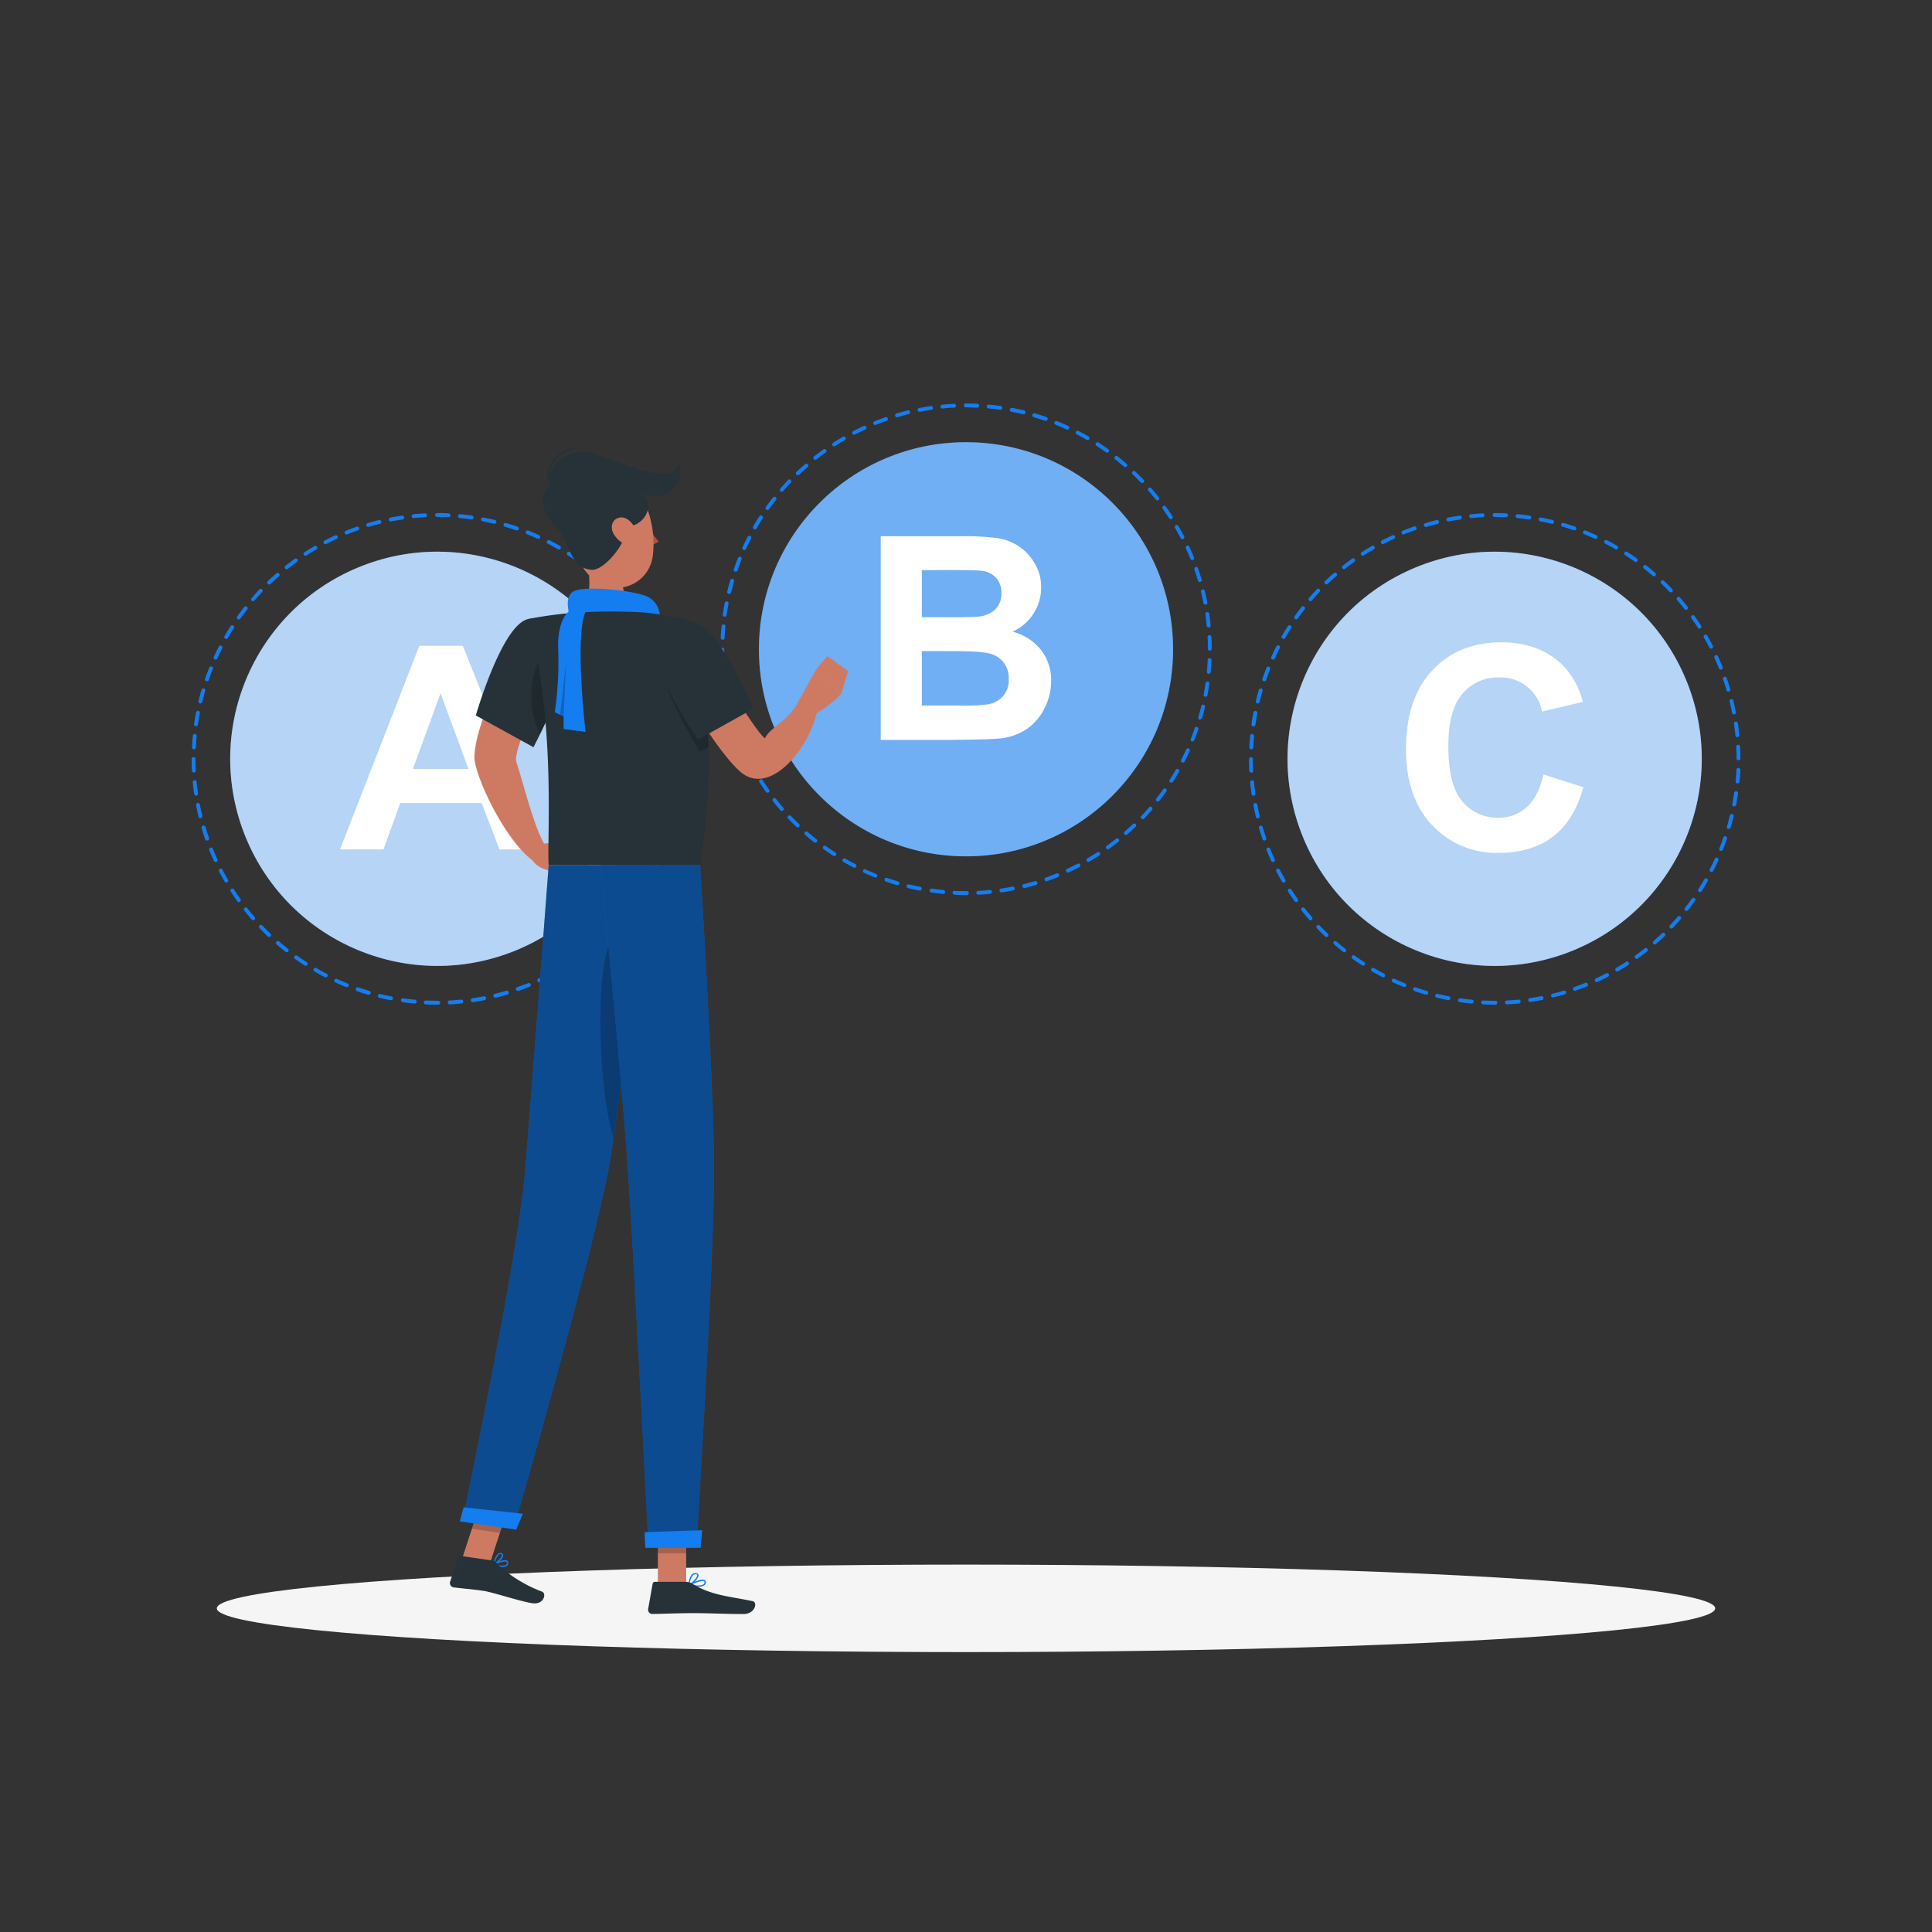 <svg xmlns="http://www.w3.org/2000/svg" viewBox="0 0 500 500"><rect x="0" y="0" width="500" height="500" fill="#333333" stroke="none"/><!--41-Choose--><g id="freepik--Shadow--inject-9--inject-18"><ellipse id="freepik--path--inject-9--inject-18" cx="250" cy="416.24" rx="193.89" ry="11.32" style="fill:#f5f5f5"></ellipse></g><g id="freepik--Options--inject-9--inject-18"><circle cx="113.18" cy="196.37" r="53.59" transform="translate(-66.53 58.26) rotate(-22.5)" style="fill:#147DEF"></circle><circle cx="113.18" cy="196.38" r="53.59" transform="translate(-66.54 58.26) rotate(-22.5)" style="fill:#fafafa;opacity:0.7"></circle><path d="M113.18,260c-1,0-2,0-3-.07a.51.51,0,0,1-.48-.53.5.5,0,0,1,.53-.47c1,0,2,.07,3,.07h.18a.5.5,0,0,1,0,1Zm3.18-.08a.5.5,0,0,1-.49-.48.49.49,0,0,1,.47-.52c1-.05,2-.12,3-.22a.5.5,0,0,1,.1,1c-1,.1-2,.18-3,.23Zm-9.17-.21h0c-1-.09-2-.21-3-.35a.51.51,0,0,1-.42-.57.49.49,0,0,1,.56-.42c1,.14,2,.25,3,.35a.5.5,0,0,1,0,1Zm15.14-.38a.49.49,0,0,1-.49-.42.5.5,0,0,1,.42-.57c1-.14,2-.31,2.94-.5a.5.5,0,0,1,.19,1c-1,.19-2,.36-3,.51Zm-21.08-.46h-.09c-1-.19-2-.41-3-.65a.5.5,0,0,1-.37-.6.51.51,0,0,1,.61-.37q1.44.36,2.91.63a.51.51,0,0,1,.39.59A.49.49,0,0,1,101.25,258.83Zm27-.68a.5.5,0,0,1-.12-1c1-.24,1.93-.5,2.88-.78a.5.5,0,1,1,.28,1c-1,.29-1.94.55-2.92.79Zm-32.8-.74a.34.34,0,0,1-.14,0c-1-.28-1.94-.59-2.89-.92a.5.5,0,1,1,.33-1c.94.33,1.89.63,2.84.91a.5.5,0,0,1,.34.62A.49.49,0,0,1,95.42,257.41Zm38.55-1a.5.5,0,0,1-.47-.34.51.51,0,0,1,.31-.64c.93-.32,1.86-.67,2.78-1a.5.5,0,1,1,.37.92c-.93.38-1.88.74-2.82,1.07A.51.51,0,0,1,134,256.44Zm-44.23-1a.43.43,0,0,1-.19,0c-.93-.37-1.87-.77-2.78-1.19a.51.51,0,0,1-.25-.66.5.5,0,0,1,.67-.25c.89.41,1.82.81,2.74,1.18a.49.49,0,0,1,.27.65A.5.5,0,0,1,89.74,255.44Zm49.78-1.25a.5.5,0,0,1-.21-.95c.9-.42,1.8-.86,2.67-1.31a.49.49,0,0,1,.67.21.5.5,0,0,1-.21.68c-.89.46-1.8.91-2.71,1.33A.52.52,0,0,1,139.52,254.19Zm-55.24-1.25a.46.46,0,0,1-.23-.06c-.9-.46-1.79-.95-2.66-1.46a.5.5,0,1,1,.5-.86c.86.5,1.74,1,2.62,1.43a.51.51,0,0,1,.21.68A.5.5,0,0,1,84.28,252.94Zm60.56-1.51a.5.5,0,0,1-.26-.94c.86-.49,1.71-1,2.54-1.55a.5.5,0,0,1,.69.14.51.51,0,0,1-.15.7c-.84.54-1.71,1.07-2.57,1.58A.59.59,0,0,1,144.84,251.43Zm-65.76-1.51a.45.45,0,0,1-.27-.08c-.85-.54-1.69-1.11-2.51-1.7a.5.5,0,0,1,.59-.81c.8.57,1.63,1.14,2.46,1.67a.51.51,0,0,1,.15.7A.52.52,0,0,1,79.08,249.92Zm70.79-1.75a.52.52,0,0,1-.41-.21.51.51,0,0,1,.11-.7c.81-.57,1.61-1.18,2.38-1.79a.5.5,0,0,1,.7.08.49.49,0,0,1-.08.7c-.79.63-1.6,1.24-2.41,1.82A.46.46,0,0,1,149.87,248.17Zm-75.68-1.74a.54.54,0,0,1-.31-.1c-.78-.63-1.57-1.27-2.33-1.93a.5.5,0,1,1,.66-.76c.74.65,1.52,1.29,2.29,1.9a.5.5,0,0,1-.31.89Zm80.38-2a.5.5,0,0,1-.33-.88c.74-.65,1.48-1.33,2.2-2a.49.49,0,0,1,.7,0,.48.48,0,0,1,0,.7c-.73.7-1.48,1.38-2.23,2A.5.5,0,0,1,154.57,244.45ZM69.66,242.5a.49.49,0,0,1-.34-.14c-.73-.69-1.45-1.41-2.14-2.14a.49.49,0,0,1,0-.7.5.5,0,0,1,.71,0c.68.72,1.39,1.43,2.11,2.11a.5.5,0,0,1-.35.86Zm89.24-2.2a.49.49,0,0,1-.34-.14.5.5,0,0,1,0-.71c.68-.71,1.35-1.46,2-2.2a.5.5,0,1,1,.75.65c-.65.76-1.33,1.51-2,2.24A.52.52,0,0,1,158.9,240.3Zm-93.38-2.14a.52.52,0,0,1-.38-.17c-.65-.76-1.3-1.55-1.92-2.33a.51.51,0,0,1,.08-.71.5.5,0,0,1,.7.09c.61.77,1.25,1.54,1.9,2.29a.51.51,0,0,1-.05.71A.52.52,0,0,1,65.52,238.16Zm97.3-2.4a.5.5,0,0,1-.3-.11.5.5,0,0,1-.09-.7c.61-.78,1.21-1.58,1.79-2.39a.5.5,0,1,1,.81.58c-.58.82-1.19,1.63-1.81,2.42A.51.51,0,0,1,162.82,235.76Zm-101-2.31a.49.49,0,0,1-.41-.21c-.58-.82-1.15-1.66-1.69-2.5a.5.5,0,1,1,.84-.54c.53.83,1.09,1.65,1.67,2.46a.5.5,0,0,1-.12.7A.52.52,0,0,1,61.81,233.45Zm104.49-2.59a.47.47,0,0,1-.27-.08.5.5,0,0,1-.15-.69c.54-.83,1.06-1.69,1.55-2.54a.52.52,0,0,1,.69-.19.51.51,0,0,1,.18.69c-.5.87-1,1.74-1.57,2.58A.51.51,0,0,1,166.3,230.86ZM58.56,228.41a.5.5,0,0,1-.43-.25c-.5-.87-1-1.76-1.45-2.65a.5.5,0,0,1,.21-.67.51.51,0,0,1,.68.21c.45.88.93,1.76,1.42,2.61a.49.49,0,0,1-.18.68A.45.45,0,0,1,58.56,228.41Zm110.75-2.75a.46.46,0,0,1-.23-.06.49.49,0,0,1-.22-.67c.45-.88.89-1.78,1.3-2.68a.51.51,0,0,1,.66-.25.49.49,0,0,1,.25.66c-.41.92-.86,1.83-1.32,2.73A.5.5,0,0,1,169.31,225.66Zm-113.5-2.57a.52.52,0,0,1-.46-.29c-.41-.91-.82-1.84-1.19-2.77a.5.5,0,1,1,.93-.37c.37.91.76,1.83,1.17,2.72a.5.5,0,0,1-.24.67A.52.52,0,0,1,55.81,223.09Zm116-2.9a.63.63,0,0,1-.19,0,.51.51,0,0,1-.28-.65c.37-.92.72-1.86,1-2.8a.51.51,0,0,1,.64-.31.5.5,0,0,1,.31.63c-.33,1-.68,1.91-1.06,2.85A.5.5,0,0,1,171.8,220.19ZM53.57,217.53a.51.51,0,0,1-.47-.33c-.33-.95-.64-1.92-.92-2.88a.5.5,0,0,1,1-.29c.28.95.59,1.9.91,2.84a.48.48,0,0,1-.3.63A.51.51,0,0,1,53.57,217.53Zm120.19-3a.32.32,0,0,1-.14,0,.49.49,0,0,1-.34-.62c.27-.94.53-1.91.76-2.87a.5.5,0,0,1,.6-.37.49.49,0,0,1,.37.6c-.23,1-.49,2-.77,2.92A.52.52,0,0,1,173.76,214.51ZM51.88,211.78a.51.51,0,0,1-.49-.38c-.24-1-.45-2-.64-3a.5.5,0,0,1,.39-.59.51.51,0,0,1,.59.4c.19,1,.4,1.95.63,2.91a.49.49,0,0,1-.37.6Zm123.28-3.11h-.1a.49.49,0,0,1-.39-.58c.18-1,.34-2,.48-2.94a.5.5,0,0,1,.57-.42.49.49,0,0,1,.42.56c-.14,1-.3,2-.49,3A.51.51,0,0,1,175.16,208.67ZM50.74,205.89a.5.5,0,0,1-.49-.43c-.15-1-.27-2-.36-3a.5.5,0,1,1,1-.1c.1,1,.22,2,.36,3a.51.51,0,0,1-.43.56ZM176,202.73H176a.49.49,0,0,1-.45-.54c.09-1,.16-2,.2-3a.5.5,0,1,1,1,0c0,1-.12,2-.21,3A.49.49,0,0,1,176,202.73ZM50.17,199.91a.5.5,0,0,1-.5-.47c-.05-1-.07-2-.07-3a.5.5,0,0,1,.5-.51h0a.51.51,0,0,1,.5.5c0,1,0,2,.07,3a.5.5,0,0,1-.48.52Zm126.09-3.17a.5.5,0,0,1-.5-.5c0-1,0-2-.07-3a.49.49,0,0,1,.47-.52.51.51,0,0,1,.53.47c.05,1,.07,2,.07,3A.52.52,0,0,1,176.26,196.74ZM50.17,193.92h0a.49.49,0,0,1-.47-.52c0-1,.12-2,.21-3a.51.51,0,0,1,.54-.46.5.5,0,0,1,.45.55c-.09,1-.16,2-.2,3A.51.51,0,0,1,50.17,193.92ZM176,190.75a.51.51,0,0,1-.5-.46c-.09-1-.21-2-.36-2.95a.51.51,0,0,1,.43-.57.5.5,0,0,1,.56.43c.15,1,.27,2,.37,3a.5.5,0,0,1-.45.54ZM50.73,187.94h-.07a.51.51,0,0,1-.43-.57c.15-1,.31-2,.5-3a.51.51,0,0,1,.59-.4.49.49,0,0,1,.39.59c-.18,1-.35,1.95-.49,2.93A.5.5,0,0,1,50.73,187.94Zm124.38-3.13a.49.49,0,0,1-.49-.41c-.19-1-.41-1.94-.64-2.9a.51.51,0,0,1,.36-.61.51.51,0,0,1,.61.37c.24,1,.46,2,.65,3a.5.5,0,0,1-.4.59ZM51.86,182.05h-.12a.51.51,0,0,1-.37-.61c.24-1,.5-2,.78-2.92a.51.51,0,0,1,.62-.34.5.5,0,0,1,.34.62c-.28,1-.53,1.92-.77,2.88A.49.49,0,0,1,51.86,182.05ZM173.68,179a.5.5,0,0,1-.48-.36c-.28-.94-.59-1.9-.91-2.83a.5.5,0,1,1,.94-.33c.33.95.64,1.92.93,2.88a.5.5,0,0,1-.34.62A.32.32,0,0,1,173.68,179ZM53.55,176.29a.51.51,0,0,1-.17,0,.49.49,0,0,1-.3-.64c.32-1,.68-1.9,1.06-2.84a.5.5,0,1,1,.92.38c-.36.91-.72,1.85-1,2.79A.5.5,0,0,1,53.55,176.29Zm118.16-3a.51.51,0,0,1-.47-.32c-.37-.91-.76-1.83-1.18-2.72a.51.51,0,0,1,.25-.67.5.5,0,0,1,.66.25c.42.91.82,1.84,1.2,2.77a.5.5,0,0,1-.28.65A.58.58,0,0,1,171.71,173.33ZM55.78,170.71a.46.46,0,0,1-.2-.05.5.5,0,0,1-.25-.66c.42-.92.86-1.83,1.33-2.73a.5.5,0,0,1,.88.46c-.45.88-.89,1.79-1.3,2.68A.5.5,0,0,1,55.78,170.71Zm113.42-2.82a.5.5,0,0,1-.44-.27q-.69-1.32-1.44-2.61a.51.51,0,0,1,.19-.68.5.5,0,0,1,.68.18c.5.87,1,1.76,1.45,2.65a.49.49,0,0,1-.21.67A.46.46,0,0,1,169.2,167.89ZM58.54,165.37a.47.47,0,0,1-.25-.07.49.49,0,0,1-.18-.68c.5-.87,1-1.74,1.58-2.58a.49.49,0,0,1,.69-.15.5.5,0,0,1,.15.69c-.54.83-1.06,1.68-1.55,2.54A.51.51,0,0,1,58.54,165.37Zm107.65-2.66a.49.49,0,0,1-.42-.23c-.54-.83-1.1-1.66-1.67-2.46a.5.5,0,1,1,.81-.58c.58.81,1.15,1.65,1.7,2.5a.5.5,0,0,1-.15.69A.53.53,0,0,1,166.19,162.71ZM61.8,160.32a.48.48,0,0,1-.29-.09.5.5,0,0,1-.12-.7c.58-.82,1.19-1.63,1.81-2.42a.5.5,0,0,1,.71-.08.5.5,0,0,1,.08.7c-.61.77-1.21,1.58-1.79,2.38A.49.49,0,0,1,61.8,160.32Zm100.9-2.49a.47.47,0,0,1-.39-.19c-.62-.77-1.26-1.54-1.9-2.29a.5.5,0,1,1,.75-.65c.66.75,1.31,1.54,1.93,2.32a.49.49,0,0,1-.08.7A.45.45,0,0,1,162.7,157.83ZM65.51,155.6a.52.52,0,0,1-.33-.12.49.49,0,0,1-.05-.7c.66-.76,1.34-1.52,2-2.24a.49.49,0,0,1,.7,0,.5.5,0,0,1,0,.71c-.68.71-1.36,1.45-2,2.2A.48.48,0,0,1,65.51,155.6Zm93.25-2.29a.48.48,0,0,1-.36-.16c-.68-.71-1.39-1.42-2.11-2.1a.5.5,0,0,1,0-.71.48.48,0,0,1,.7,0c.73.69,1.45,1.41,2.14,2.13a.5.5,0,0,1,0,.71A.52.52,0,0,1,158.76,153.31Zm-89.11-2.05a.5.5,0,0,1-.35-.86c.73-.69,1.48-1.38,2.24-2a.5.5,0,0,1,.65.76c-.74.65-1.48,1.32-2.2,2A.49.49,0,0,1,69.65,151.26Zm84.77-2.09a.5.5,0,0,1-.33-.12c-.75-.65-1.52-1.29-2.3-1.9a.5.5,0,1,1,.62-.78c.79.62,1.57,1.27,2.33,1.92a.51.51,0,0,1,0,.71A.5.5,0,0,1,154.42,149.17Zm-80.24-1.84a.53.53,0,0,1-.4-.19.5.5,0,0,1,.09-.7c.78-.63,1.6-1.24,2.41-1.82a.5.5,0,0,1,.59.81c-.81.58-1.61,1.18-2.38,1.79A.53.53,0,0,1,74.18,147.33Zm75.52-1.87a.5.5,0,0,1-.29-.09c-.81-.58-1.64-1.14-2.47-1.67a.5.5,0,0,1-.15-.69.49.49,0,0,1,.69-.15c.84.54,1.69,1.11,2.51,1.69a.51.51,0,0,1,.11.7A.48.48,0,0,1,149.7,145.46Zm-70.65-1.62a.51.51,0,0,1-.42-.23.5.5,0,0,1,.15-.69c.84-.54,1.71-1.07,2.58-1.58a.5.5,0,0,1,.5.87c-.85.49-1.71,1-2.53,1.55A.48.48,0,0,1,79.05,143.84Zm65.59-1.63a.5.5,0,0,1-.24-.06c-.86-.5-1.74-1-2.62-1.43a.5.5,0,1,1,.46-.89c.89.46,1.79.95,2.66,1.45a.5.5,0,0,1-.26.93Zm-60.4-1.38a.51.51,0,0,1-.45-.27.49.49,0,0,1,.22-.67c.88-.46,1.8-.91,2.71-1.33a.5.5,0,0,1,.66.25.49.49,0,0,1-.24.66c-.9.41-1.8.85-2.67,1.31A.5.5,0,0,1,84.24,140.83Zm55.07-1.37a.54.54,0,0,1-.21-.05c-.9-.41-1.82-.8-2.74-1.17a.5.5,0,0,1,.37-.93c.93.37,1.87.78,2.78,1.19a.51.51,0,0,1,.25.67A.49.49,0,0,1,139.31,139.46Zm-49.63-1.13a.51.51,0,0,1-.47-.31.5.5,0,0,1,.28-.65c.93-.38,1.88-.73,2.82-1.06a.51.51,0,0,1,.64.31.5.5,0,0,1-.31.63c-.93.33-1.86.68-2.78,1.05Zm44-1.1a.45.45,0,0,1-.16,0c-.94-.33-1.89-.63-2.84-.91a.49.49,0,0,1-.34-.62.5.5,0,0,1,.62-.34c1,.28,1.94.59,2.89.92a.5.5,0,0,1-.17,1Zm-38.39-.87a.49.49,0,0,1-.47-.36.5.5,0,0,1,.33-.62c1-.28,2-.55,2.92-.78a.5.5,0,0,1,.61.36.51.51,0,0,1-.37.61c-1,.23-1.93.49-2.87.77A.39.39,0,0,1,95.33,136.36Zm32.63-.82h-.12c-1-.24-1.94-.45-2.91-.63a.51.51,0,0,1-.4-.59.5.5,0,0,1,.59-.39c1,.18,2,.4,3,.63a.51.51,0,0,1,.36.61A.49.49,0,0,1,128,135.54Zm-26.8-.6a.51.51,0,0,1-.49-.41.5.5,0,0,1,.4-.58c1-.19,2-.36,3-.5a.5.5,0,1,1,.14,1c-1,.14-2,.3-2.93.49Zm20.91-.52H122c-1-.14-2-.25-3-.35a.5.5,0,0,1,.09-1c1,.09,2,.21,3,.35a.5.5,0,0,1-.07,1Zm-15-.34a.51.51,0,0,1-.5-.45.52.52,0,0,1,.45-.55c1-.09,2-.16,3-.21a.49.49,0,0,1,.52.47.5.5,0,0,1-.47.53c-1,0-2,.12-3,.21Zm9-.22h0c-1-.05-1.92-.07-2.89-.07a.54.54,0,0,1-.54-.5.47.47,0,0,1,.45-.5v.5l.09-.5c1,0,2,0,2.94.07a.5.5,0,0,1,0,1Z" style="fill:#147DEF"></path><path d="M140.84,219.82H129.26l-4.6-12H103.6l-4.35,12H88l20.52-52.69h11.25ZM121.25,199,114,179.42,106.87,199Z" style="fill:#fff"></path><circle cx="250" cy="168.03" r="53.59" style="fill:#147DEF"></circle><circle cx="250" cy="168.03" r="53.59" style="fill:#fafafa;opacity:0.4"></circle><path d="M250,231.61c-1,0-2,0-3-.07a.5.5,0,0,1-.48-.52.51.51,0,0,1,.53-.48c1,.05,2,.07,3,.07h.18a.5.5,0,0,1,.5.5.5.5,0,0,1-.5.5Zm3.18-.08a.5.5,0,0,1-.5-.47.5.5,0,0,1,.48-.52c1,0,2-.13,3-.22a.5.5,0,0,1,.09,1c-1,.1-2,.17-3,.22Zm-9.17-.2h0c-1-.09-2-.21-3-.36a.5.5,0,0,1,.14-1c1,.14,2,.26,3,.35a.51.51,0,0,1,.45.55A.5.5,0,0,1,244,231.33Zm15.14-.38a.5.5,0,0,1-.49-.43.5.5,0,0,1,.42-.56c1-.15,2-.31,2.94-.5a.48.48,0,0,1,.58.39.49.49,0,0,1-.39.59c-1,.19-2,.36-3,.51Zm-21.08-.47H238c-1-.19-2-.4-3-.64a.5.5,0,0,1-.37-.6.5.5,0,0,1,.61-.37c1,.23,1.93.45,2.91.63a.5.5,0,0,1,.39.59A.49.49,0,0,1,238.07,230.48Zm27-.68a.49.49,0,0,1-.48-.38.48.48,0,0,1,.36-.6c1-.24,1.93-.5,2.88-.78a.5.5,0,0,1,.28,1c-1,.28-1.94.55-2.92.79Zm-32.8-.73-.14,0c-1-.28-1.94-.6-2.89-.93a.5.5,0,0,1-.31-.63.51.51,0,0,1,.64-.31c.94.32,1.89.63,2.84.91a.5.5,0,0,1,.34.62A.49.49,0,0,1,232.24,229.07Zm38.55-1a.49.49,0,0,1-.47-.33.51.51,0,0,1,.31-.64c.93-.32,1.86-.68,2.78-1.05a.5.5,0,0,1,.65.28.5.5,0,0,1-.28.65c-.93.38-1.88.74-2.82,1.07A.5.5,0,0,1,270.79,228.09Zm-44.23-1a.43.43,0,0,1-.19,0c-.93-.37-1.87-.78-2.78-1.19a.52.52,0,0,1-.25-.67A.5.5,0,0,1,224,225c.9.41,1.82.81,2.74,1.17a.5.5,0,0,1,.27.65A.49.49,0,0,1,226.56,227.1Zm49.78-1.25a.49.49,0,0,1-.45-.29.5.5,0,0,1,.24-.67c.9-.41,1.79-.85,2.67-1.3a.5.5,0,1,1,.46.88c-.89.47-1.8.91-2.71,1.33A.54.54,0,0,1,276.34,225.85Zm-55.24-1.26a.46.46,0,0,1-.23-.05c-.9-.46-1.79-.95-2.66-1.46a.5.5,0,0,1,.5-.86c.86.49,1.74,1,2.62,1.43a.5.5,0,0,1,.21.67A.48.48,0,0,1,221.1,224.59Zm60.56-1.51a.52.52,0,0,1-.44-.24.51.51,0,0,1,.18-.69c.85-.49,1.71-1,2.54-1.56a.5.5,0,0,1,.54.84c-.84.55-1.71,1.08-2.57,1.59A.57.57,0,0,1,281.66,223.08Zm-65.76-1.5a.45.45,0,0,1-.27-.08c-.85-.54-1.69-1.12-2.51-1.7a.5.5,0,1,1,.59-.81c.8.57,1.63,1.13,2.46,1.67a.5.5,0,0,1,.15.69A.51.51,0,0,1,215.9,221.58Zm70.79-1.76a.51.51,0,0,1-.41-.2.51.51,0,0,1,.11-.7c.81-.58,1.61-1.18,2.38-1.79a.5.5,0,1,1,.62.78c-.79.62-1.6,1.24-2.41,1.82A.52.52,0,0,1,286.69,219.82ZM211,218.09a.49.49,0,0,1-.31-.11c-.78-.62-1.57-1.27-2.33-1.92a.5.5,0,0,1,.66-.76c.74.65,1.52,1.29,2.29,1.9a.5.5,0,0,1-.31.89Zm80.38-2a.48.48,0,0,1-.38-.17.49.49,0,0,1,.05-.7c.74-.65,1.48-1.33,2.2-2a.5.5,0,0,1,.69.72c-.73.7-1.48,1.38-2.23,2A.54.54,0,0,1,291.39,216.1Zm-84.91-1.94a.49.49,0,0,1-.34-.14c-.73-.69-1.45-1.41-2.14-2.14a.5.5,0,0,1,0-.71.49.49,0,0,1,.7,0c.68.71,1.39,1.42,2.11,2.11a.49.49,0,0,1,0,.7A.46.46,0,0,1,206.48,214.16ZM295.72,212a.48.48,0,0,1-.34-.13.5.5,0,0,1,0-.71c.68-.72,1.35-1.46,2-2.21a.49.49,0,0,1,.7-.05.51.51,0,0,1,.05.71c-.65.76-1.34,1.51-2,2.24A.51.51,0,0,1,295.72,212Zm-93.38-2.13a.49.49,0,0,1-.38-.18c-.65-.75-1.3-1.54-1.92-2.33a.5.5,0,0,1,.08-.7.5.5,0,0,1,.7.08c.61.78,1.25,1.55,1.9,2.3a.49.49,0,0,1-.05.7A.48.48,0,0,1,202.34,209.82Zm97.3-2.41a.49.49,0,0,1-.3-.1.51.51,0,0,1-.09-.71c.61-.77,1.21-1.58,1.78-2.38a.5.5,0,1,1,.82.58c-.58.82-1.19,1.63-1.81,2.42A.5.5,0,0,1,299.64,207.41Zm-101-2.3a.52.52,0,0,1-.41-.21c-.58-.82-1.15-1.66-1.69-2.5a.5.5,0,0,1,.15-.7.51.51,0,0,1,.69.15c.53.83,1.09,1.66,1.67,2.47a.49.49,0,0,1-.12.69A.46.46,0,0,1,198.63,205.11Zm104.49-2.59a.47.47,0,0,1-.27-.08.5.5,0,0,1-.15-.69c.54-.83,1.06-1.69,1.55-2.54a.5.5,0,1,1,.87.5c-.5.87-1,1.74-1.57,2.58A.51.51,0,0,1,303.12,202.52Zm-107.74-2.45a.5.5,0,0,1-.43-.25c-.5-.87-1-1.76-1.45-2.65a.5.5,0,0,1,.21-.67.51.51,0,0,1,.68.21c.45.88.93,1.75,1.43,2.61a.51.51,0,0,1-.19.68A.45.45,0,0,1,195.38,200.07Zm110.75-2.75a.46.46,0,0,1-.23-.06.49.49,0,0,1-.22-.67c.45-.88.89-1.78,1.3-2.68a.5.5,0,0,1,.66-.25.49.49,0,0,1,.25.66c-.41.92-.86,1.83-1.32,2.73A.5.5,0,0,1,306.13,197.32Zm-113.5-2.57a.52.52,0,0,1-.46-.29c-.41-.91-.82-1.85-1.19-2.77a.5.5,0,1,1,.93-.38q.56,1.38,1.17,2.73a.49.49,0,0,1-.24.66A.54.54,0,0,1,192.63,194.75Zm116-2.9a.43.43,0,0,1-.19,0,.51.51,0,0,1-.28-.65c.37-.92.72-1.86,1-2.79a.51.51,0,0,1,.64-.31.5.5,0,0,1,.31.63c-.33.95-.68,1.91-1.06,2.84A.49.49,0,0,1,308.62,191.85Zm-118.23-2.66a.5.5,0,0,1-.47-.34c-.33-.95-.64-1.91-.92-2.88a.5.5,0,0,1,.33-.62.51.51,0,0,1,.63.34c.27.95.58,1.9.9,2.83a.49.49,0,0,1-.3.64A.51.51,0,0,1,190.39,189.19Zm120.19-3a.32.32,0,0,1-.14,0,.49.49,0,0,1-.34-.62c.27-1,.53-1.91.76-2.87a.5.5,0,0,1,.6-.37.49.49,0,0,1,.37.6c-.23,1-.49,2-.77,2.92A.51.51,0,0,1,310.58,186.16ZM188.7,183.43a.5.5,0,0,1-.49-.38c-.24-1-.45-2-.64-3a.5.5,0,1,1,1-.19c.19,1,.4,2,.63,2.91a.5.5,0,0,1-.36.6ZM312,180.33h-.1a.49.49,0,0,1-.39-.58c.18-1,.34-2,.48-2.94a.51.51,0,0,1,.57-.43.51.51,0,0,1,.42.57c-.14,1-.3,2-.49,3A.51.51,0,0,1,312,180.33Zm-124.42-2.79a.5.5,0,0,1-.49-.43c-.15-1-.27-2-.36-3a.5.5,0,0,1,1-.09c.1,1,.22,2,.36,2.95a.5.5,0,0,1-.43.57Zm125.26-3.15h-.05a.5.5,0,0,1-.45-.55c.09-1,.16-2,.2-3a.5.5,0,0,1,1,0c0,1-.12,2-.21,3A.49.49,0,0,1,312.82,174.39ZM187,171.57a.51.51,0,0,1-.5-.47c-.05-1-.07-2-.07-3a.49.49,0,0,1,.5-.5.5.5,0,0,1,.5.5c0,1,0,2,.07,3a.5.5,0,0,1-.47.52Zm126.09-3.17a.51.51,0,0,1-.5-.5c0-1,0-2-.07-3a.49.49,0,0,1,.47-.52.51.51,0,0,1,.53.47c.05,1,.07,2,.07,3A.55.55,0,0,1,313.08,168.4ZM187,165.57h0a.49.49,0,0,1-.47-.52c0-1,.12-2,.21-3a.5.5,0,0,1,1,.1c-.1,1-.17,2-.21,3A.51.51,0,0,1,187,165.57Zm125.8-3.17a.5.5,0,0,1-.5-.45c-.09-1-.21-2-.36-2.95a.5.5,0,0,1,1-.15c.15,1,.27,2,.37,3a.5.5,0,0,1-.45.54Zm-125.24-2.8h-.07a.5.5,0,0,1-.43-.56c.15-1,.31-2,.5-3a.51.51,0,0,1,.59-.4.48.48,0,0,1,.39.58c-.18,1-.35,2-.49,2.94A.49.49,0,0,1,187.55,159.6Zm124.38-3.13a.49.49,0,0,1-.49-.41c-.19-1-.41-1.94-.64-2.9a.5.5,0,1,1,1-.24c.24,1,.46,2,.65,3a.51.51,0,0,1-.4.59Zm-123.25-2.76-.12,0a.5.5,0,0,1-.37-.6c.24-1,.5-2,.78-2.92a.5.5,0,0,1,1,.28c-.27,1-.53,1.92-.77,2.88A.5.5,0,0,1,188.68,153.71Zm121.82-3.07a.51.51,0,0,1-.48-.36c-.28-.94-.59-1.9-.91-2.83a.5.5,0,1,1,.94-.33c.33.95.65,1.92.93,2.88a.5.5,0,0,1-.34.62Zm-120.13-2.7-.16,0a.5.5,0,0,1-.31-.64c.33-.95.68-1.91,1.06-2.84a.5.5,0,1,1,.92.37c-.36.92-.71,1.86-1,2.8A.5.5,0,0,1,190.37,147.94Zm118.16-3a.5.5,0,0,1-.47-.31c-.37-.91-.76-1.83-1.18-2.73a.51.51,0,0,1,.25-.66.49.49,0,0,1,.66.25c.42.91.82,1.84,1.2,2.77a.5.5,0,0,1-.28.65A.57.57,0,0,1,308.53,145Zm-115.92-2.62a.52.52,0,0,1-.21,0,.51.51,0,0,1-.25-.66c.42-.92.87-1.83,1.33-2.73a.5.5,0,0,1,.89.46c-.46.88-.9,1.78-1.31,2.68A.48.48,0,0,1,192.61,142.36ZM306,139.54a.49.49,0,0,1-.44-.26c-.46-.88-.94-1.76-1.43-2.61a.5.5,0,1,1,.86-.5c.5.87,1,1.76,1.46,2.64a.51.51,0,0,1-.22.68A.46.46,0,0,1,306,139.54ZM195.36,137a.59.59,0,0,1-.25-.07.5.5,0,0,1-.18-.68c.51-.87,1-1.74,1.58-2.59a.5.5,0,1,1,.84.54c-.53.84-1.06,1.69-1.55,2.55A.51.51,0,0,1,195.36,137ZM303,134.37a.53.53,0,0,1-.42-.23c-.54-.83-1.1-1.66-1.67-2.46a.51.51,0,0,1,.11-.7.5.5,0,0,1,.7.12c.58.81,1.16,1.65,1.7,2.49a.5.5,0,0,1-.15.69A.46.46,0,0,1,303,134.37ZM198.62,132a.45.45,0,0,1-.29-.1.49.49,0,0,1-.12-.69c.58-.82,1.19-1.64,1.81-2.42a.5.5,0,1,1,.79.61c-.61.78-1.21,1.58-1.79,2.39A.5.5,0,0,1,198.62,132Zm100.9-2.49a.48.48,0,0,1-.39-.19c-.62-.77-1.25-1.55-1.9-2.29a.5.5,0,1,1,.75-.66c.66.76,1.31,1.54,1.93,2.33a.49.49,0,0,1-.08.7A.45.45,0,0,1,299.52,129.49Zm-97.19-2.23a.52.52,0,0,1-.33-.12.51.51,0,0,1-.05-.71c.66-.75,1.34-1.51,2-2.23a.49.49,0,0,1,.7,0,.5.5,0,0,1,0,.71c-.68.71-1.36,1.45-2,2.2A.52.52,0,0,1,202.33,127.26ZM295.58,125a.52.52,0,0,1-.36-.16c-.68-.71-1.39-1.42-2.11-2.1a.5.5,0,0,1,0-.71.49.49,0,0,1,.7,0c.73.7,1.45,1.41,2.14,2.14a.5.5,0,0,1,0,.71A.52.52,0,0,1,295.58,125Zm-89.11-2a.48.48,0,0,1-.36-.16.49.49,0,0,1,0-.7c.73-.7,1.48-1.38,2.24-2a.5.5,0,1,1,.66.75c-.75.65-1.49,1.33-2.21,2A.49.49,0,0,1,206.47,122.92Zm84.77-2.09a.5.5,0,0,1-.33-.12c-.75-.65-1.52-1.29-2.3-1.9a.5.5,0,0,1,.62-.79c.79.63,1.57,1.27,2.33,1.93a.5.5,0,0,1,.05.71A.48.48,0,0,1,291.24,120.83ZM211,119a.47.47,0,0,1-.39-.19.49.49,0,0,1,.08-.7c.79-.62,1.6-1.23,2.41-1.81a.5.5,0,1,1,.59.81c-.81.57-1.61,1.18-2.38,1.79A.5.5,0,0,1,211,119Zm75.52-1.86a.52.52,0,0,1-.29-.09c-.81-.58-1.64-1.14-2.47-1.67a.51.51,0,0,1-.15-.7.5.5,0,0,1,.69-.15c.85.55,1.69,1.12,2.51,1.7a.51.51,0,0,1,.11.7A.48.48,0,0,1,286.52,117.12Zm-70.64-1.62a.5.5,0,0,1-.28-.92c.85-.55,1.71-1.08,2.58-1.58a.5.5,0,0,1,.5.86c-.85.5-1.71,1-2.53,1.56A.56.56,0,0,1,215.88,115.5Zm65.59-1.63a.45.45,0,0,1-.25-.07c-.86-.49-1.74-1-2.62-1.43a.5.5,0,0,1,.46-.88c.89.46,1.79.94,2.66,1.45a.5.5,0,0,1-.25.93Zm-60.41-1.38a.51.51,0,0,1-.45-.27.5.5,0,0,1,.22-.67c.89-.46,1.8-.91,2.71-1.33a.5.5,0,0,1,.66.25.49.49,0,0,1-.24.66c-.9.41-1.8.85-2.67,1.3A.53.53,0,0,1,221.06,112.49Zm55.07-1.37a.54.54,0,0,1-.21-.05c-.9-.41-1.82-.81-2.74-1.17a.5.5,0,0,1-.28-.65.5.5,0,0,1,.65-.28c.93.37,1.87.77,2.78,1.19a.5.5,0,0,1-.2,1ZM226.5,110a.51.51,0,0,1-.47-.31.5.5,0,0,1,.28-.65c.93-.38,1.88-.73,2.83-1.06a.49.49,0,0,1,.63.3.51.51,0,0,1-.31.64c-.93.32-1.86.68-2.78,1A.39.39,0,0,1,226.5,110Zm44.05-1.11-.17,0c-.93-.33-1.89-.63-2.84-.91a.5.5,0,0,1,.28-1c1,.28,1.94.59,2.89.92a.5.5,0,0,1-.16,1ZM232.16,108a.49.49,0,0,1-.48-.36A.5.5,0,0,1,232,107c1-.28,2-.55,2.92-.79a.51.51,0,0,1,.61.37.5.5,0,0,1-.37.6c-1,.24-1.92.5-2.87.78Zm32.62-.82-.12,0c-1-.23-1.94-.44-2.91-.62a.5.5,0,0,1,.19-1c1,.19,2,.41,3,.64a.5.5,0,0,1-.12,1Zm-26.8-.6a.51.51,0,0,1-.49-.41.5.5,0,0,1,.4-.58c1-.19,2-.36,3-.51a.51.51,0,0,1,.57.43.5.5,0,0,1-.43.56c-1,.14-2,.31-2.93.5Zm20.91-.53h-.07c-1-.14-2-.26-3-.35a.49.49,0,0,1-.45-.54.49.49,0,0,1,.54-.45c1,.09,2,.21,3,.35a.5.5,0,0,1-.07,1Zm-15-.33a.5.5,0,0,1,0-1c1-.09,2-.17,3-.22a.5.5,0,0,1,.52.48.49.49,0,0,1-.47.52c-1,0-2,.12-3,.22Zm9-.22h0c-1,0-1.92-.07-2.89-.07a.54.54,0,0,1-.54-.5.46.46,0,0,1,.45-.5H250c1,0,2,0,2.94.07a.49.49,0,0,1,.47.52A.5.5,0,0,1,252.91,105.52Z" style="fill:#147DEF"></path><path d="M227.93,138.78H249a61.92,61.92,0,0,1,9.33.52,13.79,13.79,0,0,1,5.5,2.18,13.5,13.5,0,0,1,4,4.4,11.91,11.91,0,0,1,1.62,6.16,12.5,12.5,0,0,1-7.4,11.43,13.92,13.92,0,0,1,7.4,4.78,12.74,12.74,0,0,1,2.59,7.95,15.75,15.75,0,0,1-1.67,7,14.12,14.12,0,0,1-4.57,5.42,15,15,0,0,1-7.13,2.5q-2.67.28-12.83.36H227.93Zm10.64,8.77v12.19h7c4.15,0,6.72-.06,7.73-.18a7.11,7.11,0,0,0,4.3-1.89,5.56,5.56,0,0,0,1.56-4.12,5.77,5.77,0,0,0-1.35-4,6.11,6.11,0,0,0-4-1.85q-1.58-.18-9.09-.18Zm0,20.95v14.09h9.85a47.63,47.63,0,0,0,7.29-.32,6.63,6.63,0,0,0,3.87-2.1,6.51,6.51,0,0,0,1.49-4.48,6.83,6.83,0,0,0-1.15-4,6.54,6.54,0,0,0-3.32-2.41c-1.46-.5-4.6-.76-9.44-.76Z" style="fill:#fff"></path><circle cx="386.82" cy="196.38" r="53.59" transform="translate(-45.71 162.98) rotate(-22.5)" style="fill:#147DEF"></circle><circle cx="386.82" cy="196.38" r="53.59" transform="translate(-45.71 162.98) rotate(-22.5)" style="fill:#fafafa;opacity:0.7"></circle><path d="M386.82,260c-1,0-2,0-3-.07a.5.5,0,0,1-.48-.52.5.5,0,0,1,.52-.48c1,.05,2,.07,3,.07H387a.5.5,0,0,1,0,1Zm3.18-.08a.5.5,0,0,1,0-1c1-.05,2-.12,3-.22a.51.51,0,0,1,.55.45.5.5,0,0,1-.45.55c-1,.1-2,.17-3,.22Zm-9.17-.2h-.05c-1-.1-2-.22-3-.36a.5.5,0,1,1,.14-1c1,.14,2,.26,2.95.35a.5.5,0,0,1,0,1ZM396,259.3a.5.5,0,0,1-.49-.43.51.51,0,0,1,.42-.57c1-.14,2-.31,2.93-.5a.51.51,0,0,1,.2,1c-1,.19-2,.36-3,.5Zm-21.08-.47h-.1c-1-.19-2-.41-3-.64a.5.5,0,0,1-.37-.61.49.49,0,0,1,.6-.36c1,.23,1.94.44,2.91.63a.5.5,0,0,1,.4.58A.51.51,0,0,1,374.89,258.83Zm27-.68a.5.5,0,0,1-.49-.38.51.51,0,0,1,.37-.61c1-.23,1.93-.49,2.87-.78a.5.5,0,0,1,.62.34.5.5,0,0,1-.33.62c-1,.29-1.95.56-2.92.79Zm-32.8-.73-.14,0c-1-.29-1.94-.6-2.89-.93a.5.5,0,1,1,.33-.94c.93.32,1.89.63,2.84.91a.5.5,0,0,1,.34.62A.52.52,0,0,1,369.06,257.42Zm38.55-1a.5.5,0,0,1-.16-1c.92-.33,1.86-.68,2.77-1.05a.5.5,0,0,1,.38.93c-.93.37-1.88.73-2.82,1.06A.51.51,0,0,1,407.61,256.44Zm-44.23-1a.58.58,0,0,1-.19,0c-.93-.38-1.87-.78-2.78-1.2a.49.49,0,0,1-.25-.66.5.5,0,0,1,.66-.25c.9.42,1.82.81,2.74,1.18a.5.5,0,0,1,.28.65A.49.49,0,0,1,363.38,255.44Zm49.78-1.24a.49.49,0,0,1-.45-.3.49.49,0,0,1,.24-.66c.9-.41,1.79-.85,2.67-1.31a.5.5,0,0,1,.46.89c-.89.46-1.8.91-2.71,1.33A.54.54,0,0,1,413.16,254.2Zm-55.25-1.26a.49.49,0,0,1-.23-.06c-.89-.46-1.78-.95-2.65-1.45a.51.51,0,0,1-.18-.69.5.5,0,0,1,.68-.18c.85.5,1.73,1,2.61,1.44a.5.5,0,0,1,.22.67A.51.51,0,0,1,357.91,252.94Zm60.56-1.51a.5.5,0,0,1-.25-.93c.85-.5,1.7-1,2.53-1.56a.51.51,0,0,1,.7.15.5.5,0,0,1-.15.69c-.84.55-1.71,1.08-2.58,1.58A.45.45,0,0,1,418.47,251.43Zm-65.75-1.5a.57.57,0,0,1-.28-.08c-.84-.55-1.68-1.12-2.5-1.7a.51.51,0,0,1-.12-.7.5.5,0,0,1,.7-.12c.81.58,1.64,1.14,2.47,1.68a.5.5,0,0,1,.15.69A.51.51,0,0,1,352.72,249.93Zm70.78-1.76a.48.48,0,0,1-.4-.21.51.51,0,0,1,.11-.7c.8-.57,1.6-1.17,2.38-1.79a.5.5,0,0,1,.7.09.5.5,0,0,1-.08.7c-.79.62-1.6,1.23-2.42,1.82A.5.5,0,0,1,423.5,248.17Zm-75.67-1.73a.51.51,0,0,1-.31-.11c-.79-.62-1.57-1.27-2.33-1.93a.49.49,0,0,1-.05-.7.51.51,0,0,1,.71,0c.74.64,1.51,1.28,2.29,1.9a.49.49,0,0,1,.08.7A.51.51,0,0,1,347.83,246.44Zm80.38-2a.52.52,0,0,1-.38-.17.51.51,0,0,1,.05-.71c.74-.65,1.48-1.32,2.19-2a.5.5,0,0,1,.71,0,.5.5,0,0,1,0,.71c-.73.69-1.48,1.38-2.24,2A.49.49,0,0,1,428.21,244.45ZM343.3,242.5a.51.51,0,0,1-.35-.13c-.72-.7-1.44-1.42-2.14-2.14a.5.5,0,1,1,.73-.69c.68.71,1.39,1.42,2.1,2.1a.5.5,0,0,1-.34.86Zm89.24-2.2a.52.52,0,0,1-.35-.14.48.48,0,0,1,0-.7c.68-.72,1.35-1.46,2-2.21a.51.51,0,0,1,.71-.05.49.49,0,0,1,.05.7c-.65.76-1.34,1.52-2,2.24A.48.48,0,0,1,432.54,240.3Zm-93.38-2.14a.52.52,0,0,1-.38-.17c-.66-.76-1.31-1.54-1.93-2.33a.5.5,0,0,1,.79-.62c.61.78,1.25,1.55,1.9,2.29a.51.51,0,0,1-.05.71A.54.54,0,0,1,339.16,238.16Zm97.3-2.4a.51.51,0,0,1-.31-.11.5.5,0,0,1-.08-.7c.61-.78,1.21-1.58,1.78-2.39a.51.51,0,0,1,.7-.11.5.5,0,0,1,.12.69c-.59.82-1.19,1.64-1.81,2.43A.53.53,0,0,1,436.46,235.76Zm-101-2.31a.49.49,0,0,1-.41-.21c-.58-.81-1.15-1.65-1.7-2.5a.5.5,0,0,1,.84-.54c.54.83,1.1,1.66,1.67,2.46a.51.51,0,0,1-.11.7A.52.52,0,0,1,335.45,233.45Zm104.49-2.58a.53.53,0,0,1-.27-.08.5.5,0,0,1-.15-.69c.54-.84,1.06-1.69,1.55-2.55a.49.49,0,0,1,.68-.18.51.51,0,0,1,.19.68c-.5.87-1,1.74-1.58,2.59A.48.48,0,0,1,439.94,230.87ZM332.2,228.42a.5.5,0,0,1-.43-.25c-.51-.87-1-1.76-1.46-2.65a.51.51,0,0,1,.22-.68.5.5,0,0,1,.67.22c.46.87.94,1.75,1.43,2.6a.51.51,0,0,1-.18.69A.59.59,0,0,1,332.2,228.42Zm110.74-2.76a.49.49,0,0,1-.44-.73c.45-.88.89-1.78,1.3-2.68a.5.5,0,0,1,.66-.25.52.52,0,0,1,.25.67c-.42.91-.86,1.83-1.32,2.72A.51.51,0,0,1,442.94,225.66ZM329.45,223.1a.5.5,0,0,1-.46-.3c-.42-.91-.82-1.84-1.19-2.77a.49.49,0,0,1,.28-.65.5.5,0,0,1,.65.28c.36.91.76,1.83,1.17,2.73a.5.5,0,0,1-.25.66A.49.49,0,0,1,329.45,223.1Zm116-2.9a.58.58,0,0,1-.19,0,.5.5,0,0,1-.28-.65c.37-.92.72-1.86,1-2.8a.5.5,0,0,1,.95.33c-.33,1-.69,1.91-1.06,2.84A.5.5,0,0,1,445.44,220.2Zm-118.23-2.66a.49.49,0,0,1-.47-.34c-.33-.95-.64-1.92-.93-2.88a.5.5,0,0,1,.34-.62.49.49,0,0,1,.62.34c.28.94.59,1.9.91,2.83a.51.51,0,0,1-.31.64A.45.45,0,0,1,327.21,217.54Zm120.18-3-.14,0a.51.51,0,0,1-.34-.62c.28-1,.54-1.92.77-2.88a.5.5,0,0,1,.6-.37.5.5,0,0,1,.37.61c-.23,1-.49,2-.78,2.92A.49.49,0,0,1,447.39,214.51Zm-121.88-2.73a.49.49,0,0,1-.48-.38c-.24-1-.46-2-.65-3a.5.5,0,0,1,.4-.58.51.51,0,0,1,.59.39c.18,1,.4,1.95.63,2.91a.51.51,0,0,1-.37.61Zm123.29-3.1h-.1a.51.51,0,0,1-.4-.59c.19-1,.35-2,.49-2.93a.5.5,0,1,1,1,.14c-.14,1-.31,2-.49,3A.51.51,0,0,1,448.8,208.68Zm-124.42-2.79a.51.51,0,0,1-.5-.43c-.14-1-.26-2-.36-3a.5.5,0,0,1,1-.1c.09,1,.21,2,.35,3a.51.51,0,0,1-.42.57Zm125.25-3.15h0a.5.5,0,0,1-.46-.54c.09-1,.16-2,.21-3a.5.5,0,0,1,.52-.48.51.51,0,0,1,.48.52c0,1-.12,2-.21,3A.5.5,0,0,1,449.63,202.74Zm-125.82-2.82a.5.5,0,0,1-.5-.48c-.05-1-.07-2-.07-3a.5.5,0,0,1,.5-.5h0a.5.5,0,0,1,.5.5c0,1,0,2,.07,3a.51.51,0,0,1-.48.53Zm126.09-3.18a.5.5,0,0,1-.5-.5c0-1,0-2-.08-3a.51.51,0,0,1,.48-.53.5.5,0,0,1,.52.48c.05,1,.08,2,.08,3A.48.48,0,0,1,449.9,196.74Zm-126.1-2.82h0a.51.51,0,0,1-.48-.52c.05-1,.12-2,.22-3a.5.5,0,0,1,1,.09q-.13,1.49-.21,3A.5.5,0,0,1,323.8,193.92Zm125.81-3.17a.49.49,0,0,1-.5-.45c-.1-1-.22-2-.36-3a.5.5,0,0,1,1-.14c.14,1,.27,2,.36,3a.5.5,0,0,1-.45.55ZM324.37,188h-.07a.5.5,0,0,1-.43-.56c.14-1,.31-2,.5-3A.48.48,0,0,1,325,184a.49.49,0,0,1,.4.58c-.18,1-.35,2-.49,2.94A.5.5,0,0,1,324.37,188Zm124.37-3.14a.5.5,0,0,1-.49-.4c-.19-1-.4-1.95-.63-2.91a.48.48,0,0,1,.36-.6.51.51,0,0,1,.61.36c.24,1,.45,2,.64,3a.48.48,0,0,1-.39.58ZM325.5,182.05h-.12a.49.49,0,0,1-.37-.6c.23-1,.5-2,.78-2.92a.5.5,0,0,1,.62-.34.49.49,0,0,1,.34.62c-.28.94-.54,1.91-.77,2.87A.49.49,0,0,1,325.5,182.05ZM447.32,179a.49.49,0,0,1-.48-.36c-.28-.95-.59-1.9-.92-2.83a.5.5,0,0,1,.95-.33c.33.94.64,1.91.93,2.87a.51.51,0,0,1-.34.63Zm-120.13-2.7a.51.51,0,0,1-.17,0,.5.5,0,0,1-.31-.63c.33-.95.69-1.91,1.06-2.84a.5.5,0,0,1,.65-.28.5.5,0,0,1,.28.65c-.37.92-.72,1.86-1,2.79A.5.5,0,0,1,327.19,176.29Zm118.15-3a.5.5,0,0,1-.46-.31c-.37-.92-.77-1.83-1.18-2.73a.5.5,0,0,1,.25-.66.49.49,0,0,1,.66.24c.42.91.82,1.84,1.2,2.77a.5.5,0,0,1-.28.65A.41.41,0,0,1,445.34,173.33Zm-115.92-2.62a.41.41,0,0,1-.21-.05A.49.49,0,0,1,329,170c.42-.91.86-1.83,1.32-2.72a.5.5,0,1,1,.89.46c-.45.88-.89,1.78-1.3,2.68A.52.52,0,0,1,329.42,170.71Zm113.42-2.82a.51.51,0,0,1-.45-.27c-.45-.87-.93-1.75-1.43-2.6a.51.51,0,0,1,.18-.69.51.51,0,0,1,.69.18c.5.87,1,1.76,1.45,2.65a.49.49,0,0,1-.21.67A.46.46,0,0,1,442.84,167.89Zm-110.66-2.52a.57.57,0,0,1-.25-.06.51.51,0,0,1-.18-.69c.5-.87,1-1.74,1.58-2.58a.5.5,0,0,1,.84.54c-.54.83-1.06,1.69-1.56,2.54A.5.5,0,0,1,332.18,165.37Zm107.65-2.66a.48.48,0,0,1-.42-.23q-.81-1.24-1.68-2.46a.49.49,0,0,1,.12-.69.51.51,0,0,1,.7.11c.58.82,1.15,1.66,1.7,2.5a.5.5,0,0,1-.15.69A.47.47,0,0,1,439.83,162.71Zm-104.4-2.39a.52.52,0,0,1-.29-.09.51.51,0,0,1-.11-.7c.58-.81,1.19-1.63,1.81-2.42a.5.5,0,0,1,.7-.08.5.5,0,0,1,.09.7c-.61.78-1.22,1.58-1.79,2.38A.49.49,0,0,1,335.43,160.32Zm100.91-2.48a.53.53,0,0,1-.4-.19c-.61-.78-1.25-1.55-1.9-2.29a.5.5,0,0,1,.76-.66c.66.76,1.31,1.54,1.93,2.33a.5.5,0,0,1-.08.7A.56.56,0,0,1,436.34,157.84Zm-97.19-2.23a.5.5,0,0,1-.33-.12.51.51,0,0,1-.05-.71c.66-.76,1.34-1.51,2-2.24a.5.5,0,1,1,.73.69c-.68.72-1.36,1.46-2,2.21A.48.48,0,0,1,339.15,155.61Zm93.25-2.3a.51.51,0,0,1-.36-.15c-.69-.72-1.39-1.43-2.11-2.11a.49.49,0,0,1,0-.7.5.5,0,0,1,.71,0c.73.69,1.45,1.41,2.14,2.14a.5.5,0,0,1,0,.7A.49.49,0,0,1,432.4,153.31Zm-89.11-2.05a.51.51,0,0,1-.37-.15.5.5,0,0,1,0-.71c.73-.69,1.48-1.38,2.24-2a.5.5,0,1,1,.65.75c-.74.65-1.48,1.32-2.2,2A.5.5,0,0,1,343.29,151.26Zm84.76-2.09a.49.49,0,0,1-.32-.12c-.75-.64-1.53-1.28-2.3-1.89a.5.5,0,0,1-.09-.7.51.51,0,0,1,.71-.09c.79.62,1.57,1.27,2.33,1.93a.49.49,0,0,1,.05.7A.48.48,0,0,1,428.05,149.17Zm-80.24-1.84a.49.49,0,0,1-.39-.19.5.5,0,0,1,.08-.7c.79-.62,1.6-1.23,2.42-1.82a.5.5,0,1,1,.58.82c-.8.57-1.6,1.17-2.38,1.78A.45.45,0,0,1,347.81,147.33Zm75.52-1.87a.52.52,0,0,1-.29-.09c-.8-.57-1.63-1.13-2.46-1.67a.49.49,0,0,1-.15-.69.5.5,0,0,1,.69-.15c.84.54,1.68,1.11,2.5,1.7a.49.49,0,0,1,.12.69A.49.49,0,0,1,423.33,145.46Zm-70.64-1.62a.52.52,0,0,1-.42-.22.51.51,0,0,1,.15-.7c.84-.54,1.71-1.07,2.58-1.57a.5.5,0,1,1,.5.86c-.86.5-1.71,1-2.54,1.55A.45.45,0,0,1,352.69,143.84Zm65.59-1.62a.47.47,0,0,1-.25-.07c-.85-.5-1.73-1-2.61-1.43a.5.5,0,1,1,.46-.89c.89.46,1.78.95,2.65,1.45a.52.52,0,0,1,.19.69A.52.52,0,0,1,418.28,142.22Zm-60.41-1.38a.5.5,0,0,1-.44-.27.51.51,0,0,1,.21-.68c.89-.46,1.8-.9,2.72-1.32a.49.49,0,0,1,.66.24.52.52,0,0,1-.25.67c-.89.41-1.79.85-2.67,1.3A.46.46,0,0,1,357.87,140.84Zm55.07-1.38a.45.45,0,0,1-.2,0c-.91-.41-1.83-.81-2.75-1.18a.49.49,0,0,1-.27-.65.51.51,0,0,1,.65-.28c.93.38,1.87.78,2.78,1.2a.5.5,0,0,1,.25.66A.52.52,0,0,1,412.94,139.46Zm-49.63-1.12a.5.5,0,0,1-.18-1c.93-.37,1.88-.73,2.82-1.06a.5.5,0,0,1,.33.95c-.93.32-1.87.67-2.78,1A.58.58,0,0,1,363.31,138.34Zm44.05-1.11a.45.45,0,0,1-.16,0c-.94-.32-1.9-.63-2.85-.9a.5.5,0,0,1-.33-.62.49.49,0,0,1,.62-.34c1,.28,1.93.59,2.88.92a.5.5,0,0,1-.16,1ZM369,136.37a.52.52,0,0,1-.48-.36.5.5,0,0,1,.34-.62c1-.29,1.95-.55,2.92-.79a.5.5,0,1,1,.24,1c-1,.23-1.93.49-2.88.78Zm32.63-.83h-.12c-1-.23-1.94-.44-2.91-.63a.5.5,0,0,1-.4-.58.51.51,0,0,1,.59-.4c1,.19,2,.4,2.95.64a.5.5,0,0,1-.11,1Zm-26.8-.6a.5.5,0,0,1-.49-.4.51.51,0,0,1,.4-.59c1-.19,2-.36,3-.5a.5.5,0,0,1,.14,1c-1,.14-2,.31-2.93.49Zm20.9-.52h-.07c-1-.13-2-.25-2.95-.34a.5.5,0,0,1,.09-1c1,.09,2,.21,3,.35a.5.5,0,0,1-.07,1Zm-15-.33a.51.51,0,0,1-.5-.46.49.49,0,0,1,.45-.54c1-.1,2-.17,3-.22a.5.5,0,0,1,0,1c-1,0-2,.12-3,.21Zm9-.23h0c-1,0-1.92-.06-2.89-.06a.55.55,0,0,1-.55-.5.46.46,0,0,1,.46-.5h.09c1,0,2,0,2.93.06a.5.5,0,0,1,0,1Z" style="fill:#147DEF"></path><path d="M399.45,200.44l10.32,3.28q-2.38,8.63-7.89,12.81t-14,4.19a22.65,22.65,0,0,1-17.25-7.17q-6.76-7.17-6.76-19.61,0-13.16,6.79-20.43t17.87-7.28q9.66,0,15.7,5.71a20.81,20.81,0,0,1,5.39,9.71l-10.53,2.51a10.88,10.88,0,0,0-11.1-8.84,12,12,0,0,0-9.51,4.21q-3.64,4.2-3.65,13.62,0,10,3.6,14.23a11.65,11.65,0,0,0,9.34,4.24,10.7,10.7,0,0,0,7.3-2.69Q398.12,206.23,399.45,200.44Z" style="fill:#fff"></path></g><g id="freepik--Character--inject-9--inject-18"><polygon points="170.26 410.23 177.59 410.23 177.57 393.26 170.24 393.26 170.26 410.23" style="fill:#ce7a63"></polygon><polygon points="119.53 403.57 126.78 404.63 132.14 388.27 124.89 387.21 119.53 403.57" style="fill:#ce7a63"></polygon><path d="M129.65,405.49a2.13,2.13,0,0,0,1.43-.17,1,1,0,0,0,.45-.86.63.63,0,0,0-.24-.54c-.76-.52-3.25.58-3.53.7a.19.19,0,0,0-.1.17.2.2,0,0,0,.12.16A9.25,9.25,0,0,0,129.65,405.49Zm1.23-1.36a.63.63,0,0,1,.22.08.22.22,0,0,1,.08.22.66.66,0,0,1-.29.59,3.48,3.48,0,0,1-2.59-.24A6.7,6.7,0,0,1,130.88,404.13Z" style="fill:#147DEF"></path><path d="M127.82,405h.08c.79-.3,2.41-1.69,2.34-2.52a.61.61,0,0,0-.51-.54.91.91,0,0,0-.75.12c-.91.57-1.3,2.65-1.31,2.74a.17.17,0,0,0,.06.17A.25.25,0,0,0,127.82,405Zm1.76-2.75.08,0c.22.06.23.17.23.21,0,.5-1,1.57-1.81,2a4.06,4.06,0,0,1,1.09-2.16A.57.57,0,0,1,129.58,402.21Z" style="fill:#147DEF"></path><path d="M127.38,403.86l-8.14-1.19a.61.61,0,0,0-.67.41l-2.09,6.28a1.13,1.13,0,0,0,.93,1.45c2.85.37,4.25.4,7.83.92,2.2.32,9.47,2.73,12.51,3.18s3.75-2.53,2.53-3c-5.46-2-10.14-5.56-11.77-7.44A1.88,1.88,0,0,0,127.38,403.86Z" style="fill:#263238"></path><path d="M180.6,410.66a2.66,2.66,0,0,0,1.76-.45.91.91,0,0,0,.29-.84.55.55,0,0,0-.31-.46c-.91-.5-3.79,1-4.11,1.17a.16.16,0,0,0-.09.18.19.19,0,0,0,.15.14A12.06,12.06,0,0,0,180.6,410.66Zm1.26-1.51a.75.75,0,0,1,.33.06.23.23,0,0,1,.12.19.66.66,0,0,1-.19.56c-.43.4-1.63.46-3.26.19A9.22,9.22,0,0,1,181.86,409.15Z" style="fill:#147DEF"></path><path d="M178.32,410.41l.07,0c.87-.4,2.55-2,2.38-2.81,0-.19-.19-.44-.67-.48a1.19,1.19,0,0,0-.95.29c-.89.77-1,2.74-1,2.83a.18.18,0,0,0,.08.15A.21.21,0,0,0,178.32,410.41Zm1.66-3h.1c.32,0,.34.16.35.2.1.49-1,1.74-1.91,2.28a3.9,3.9,0,0,1,.87-2.26A.87.87,0,0,1,180,407.44Z" style="fill:#147DEF"></path><path d="M177.5,409.38h-8a.6.6,0,0,0-.6.5l-1.16,6.52a1.12,1.12,0,0,0,1.11,1.3c2.88-.05,7-.22,10.67-.22,4.24,0,7.92.23,12.89.23,3,0,3.71-3,2.44-3.31-5.79-1.26-10.47-1.39-15.56-4.45A3.54,3.54,0,0,0,177.5,409.38Z" style="fill:#263238"></path><path d="M151.44,142.92c1.29,5.36,2.1,12-1.49,15.58,0,0,2.39,5.44,12.35,5.44,9.11,0,4.31-5.44,4.31-5.44-6-1.42-6.05-8.82-5.2-13Z" style="fill:#ce7a63"></path><path d="M170.7,164.23c.29-3.67.74-7.63-2.88-9.69-2.72-1.55-15.16-3-18.93-1.71s-.93,8.09-.93,8.09Z" style="fill:#147DEF"></path><polygon points="177.57 393.27 177.58 402.01 170.25 402.01 170.24 393.27 177.57 393.27" style="opacity:0.2"></polygon><polygon points="124.88 387.21 132.14 388.27 129.37 396.71 122.12 395.65 124.88 387.21" style="opacity:0.2"></polygon><path d="M135,165.1l9.09,5.92s-11.68,22.55-10.46,26.16c1.67,4.92,4.16,15.67,7.15,21.13-.31,1.18-2,3.87-3,4.33-7.21-5.32-15-22-15-26.67C122.94,185.36,135,165.1,135,165.1Z" style="fill:#ce7a63"></path><path d="M140.8,218.31l6.95-.54-3.33,7.71s-6.1.27-7.33-4.4Z" style="fill:#ce7a63"></path><polygon points="153.56 221.28 150.2 228.11 144.42 225.48 147.75 217.77 153.56 221.28" style="fill:#ce7a63"></polygon><path d="M136.91,160.16c-6.89,1-13.77,25-13.77,25l14.92,8.22S144,182,146.76,173.5C149.68,164.61,144.29,159.08,136.91,160.16Z" style="fill:#263238"></path><path d="M141.3,168.39c3-2.88,1.64,9.45.48,17.34-.7,1.54-1.37,2.94-1.93,4.11C136.06,183.64,137.14,172.36,141.3,168.39Z" style="opacity:0.2"></path><path d="M178,160.54s9.62,22.12,3.22,63.32H142c-.53-6,2-35.36-5.09-63.7a100.18,100.18,0,0,1,13-1.66,144.58,144.58,0,0,1,16.66,0A74.87,74.87,0,0,1,178,160.54Z" style="fill:#263238"></path><path d="M147.56,158c-1.54.83-3.45,4.39-3.08,10.53a93.59,93.59,0,0,1-.89,15.8l2.27,1.13v3.21l5.68.75s-2.87-25,0-31C150.59,156.81,147.56,158,147.56,158Z" style="fill:#147DEF"></path><polygon points="145.86 185.48 146.5 171.52 144.94 185.03 145.86 185.48" style="opacity:0.2"></polygon><path d="M172.39,170.82l9.7-3.91s13.12,22.28,15.86,24.15c1.54-3.09,6.47-4.58,9-10.18,1.15-.5,3.69.08,4.71.54.26,8.66-11.61,26.08-20.3,18.1C183.37,192.18,172.39,170.82,172.39,170.82Z" style="fill:#ce7a63"></path><path d="M171.16,168.18c1.47-3.76,4.52-5.33,7.83-4.78,1.46,4.61,4,14.74,4.36,30l-2.28,1.12S168.65,174.61,171.16,168.18Z" style="opacity:0.2"></path><path d="M169.49,165.55c-2.18,6.56,11.18,25.86,11.18,25.86l14.3-8a94.2,94.2,0,0,0-9.22-17.15C180.22,158.57,171.88,158.36,169.49,165.55Z" style="fill:#263238"></path><path d="M206.84,181.18l4.34-7.9,6.56,6.21a25.45,25.45,0,0,1-6.51,5.11Z" style="fill:#ce7a63"></path><polygon points="214.09 169.78 219.48 173.67 217.74 179.49 211.18 173.28 214.09 169.78" style="fill:#ce7a63"></polygon><path d="M167.68,135.21c.06.59.42,1,.8,1s.65-.52.59-1.11-.42-1-.81-1S167.62,134.62,167.68,135.21Z" style="fill:#263238"></path><path d="M167.16,135.26a22.21,22.21,0,0,0,3.32,4.88,3.28,3.28,0,0,1-2.75.69Z" style="fill:#ba4d3c"></path><path d="M168.34,133.17l.15-.06a.34.34,0,0,0,.08-.48,3.67,3.67,0,0,0-2.78-1.64.34.34,0,0,0-.34.35.37.37,0,0,0,.36.35h0A2.88,2.88,0,0,1,168,133,.37.37,0,0,0,168.34,133.17Z" style="fill:#263238"></path><path d="M147.78,134.7c1.18,7.22,1.5,11.49,5.53,15a9.39,9.39,0,0,0,15.63-5.89c.89-6.6-1.19-17.29-8.56-19.77A9.49,9.49,0,0,0,147.78,134.7Z" style="fill:#ce7a63"></path><path d="M166.56,127.75c3.5,4.77-1.62,8.86-4.17,8.36-.31,4.86-6.19,11.57-9.22,11.36-6-.41-5.49-7.44-9.14-10.94-4.28-4.1-4.86-8.86-.89-11.27-3.24-.34,1.58-11.43,11.64-7.48,12.63,5,20.71,6.94,20.78,1.55C177.69,125.28,172.45,130.31,166.56,127.75Z" style="fill:#263238"></path><path d="M142.92,125.54a.94.94,0,0,1-.67-.28c-.62-.6-.77-2.06-.37-3.56s1.77-4.78,6.67-6a.25.25,0,0,1,.3.18.25.25,0,0,1-.18.31c-4.64,1.15-5.95,4.33-6.31,5.64-.39,1.48-.18,2.67.24,3.07a.46.46,0,0,0,.47.12.25.25,0,1,1,.14.47A.77.77,0,0,1,142.92,125.54Z" style="fill:#263238"></path><path d="M158.72,138a6.46,6.46,0,0,0,3.62,3.09c2.06.69,3.11-1.1,2.55-3.07-.5-1.78-2.18-4.28-4.25-4.1S157.79,136.19,158.72,138Z" style="fill:#ce7a63"></path><path d="M167.29,223.86s-5.85,56-9.49,77c-4,23-24.88,94.68-24.88,94.68l-13.28-1.94s14.42-67.91,16.27-90.65c2-24.69,6.09-79.06,6.09-79.06Z" style="fill:#147DEF"></path><path d="M167.29,223.86s-5.85,56-9.49,77c-4,23-24.88,94.68-24.88,94.68l-13.28-1.94s14.42-67.91,16.27-90.65c2-24.69,6.09-79.06,6.09-79.06Z" style="opacity:0.4"></path><path d="M158.28,243.44c.58-.88,1.13-1.18,1.66-1l.11,0a1.46,1.46,0,0,1,.33.2,2.69,2.69,0,0,1,.3.29c.06.06.11.13.17.2s.15.21.23.33a8.47,8.47,0,0,1,.49.91c.09.19.17.39.25.59s.2.51.3.79.26.76.39,1.17l.09.32c.07.23.13.46.2.69l.15.6c.11.4.21.8.31,1.22s.2.91.3,1.38c0,.16.07.33.11.49.12.6.24,1.22.36,1.84h0c-1.61,13.94-3.54,29.92-5.22,41.07-.12-.36-.24-.74-.36-1.15a54.73,54.73,0,0,1-1.25-5.64C154.71,273.37,154.52,249.17,158.28,243.44Z" style="opacity:0.2"></path><path d="M181.19,223.86s3.42,54.78,3.61,77.13c.2,23.24-4.57,99.33-4.57,99.33H167.82s-3.75-74.73-5.31-97.56c-1.69-24.88-7.08-78.9-7.08-78.9Z" style="fill:#147DEF"></path><path d="M181.19,223.86s3.42,54.78,3.61,77.13c.2,23.24-4.57,99.33-4.57,99.33H167.82s-3.75-74.73-5.31-97.56c-1.69-24.88-7.08-78.9-7.08-78.9Z" style="opacity:0.4"></path><path d="M166.83,396.52c-.05,0,.18,4.05.18,4.05h14.31l.4-4.55Z" style="fill:#147DEF"></path><path d="M120,390.09c-.06,0-1,3.64-1,3.64l14.59,2.13,1.73-4.1Z" style="fill:#147DEF"></path></g></svg>